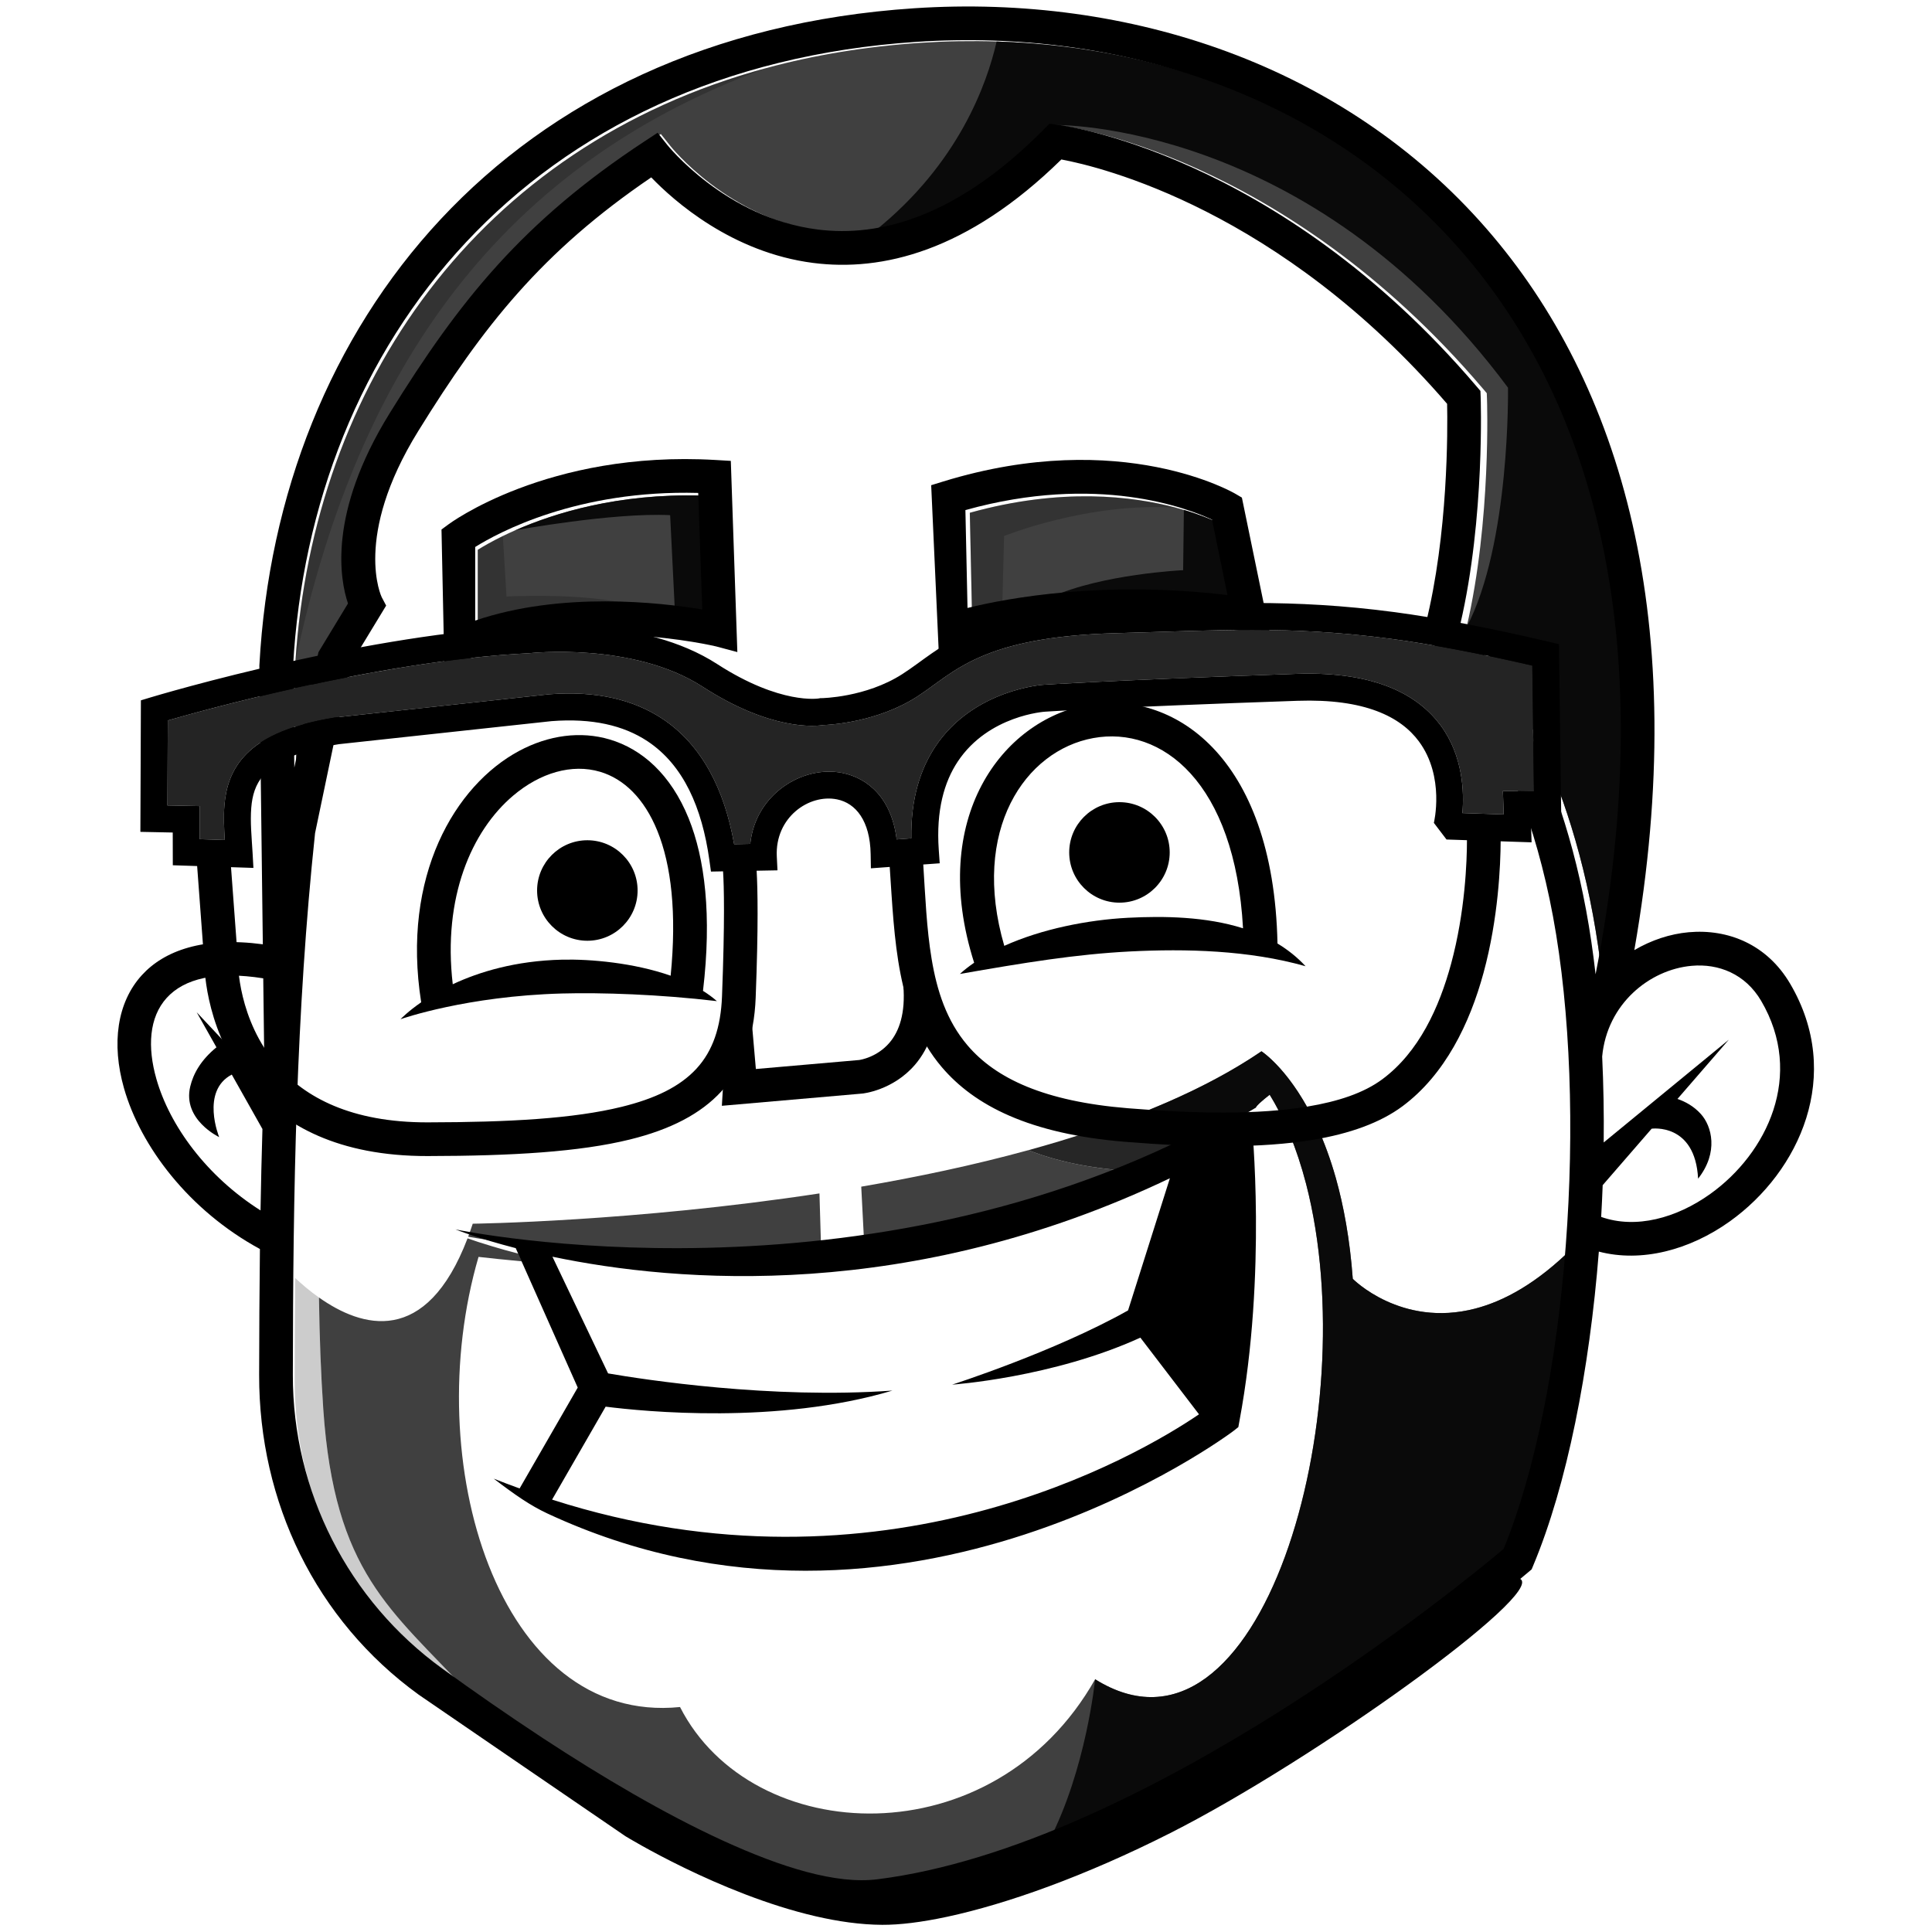 <?xml version="1.0" encoding="UTF-8" standalone="no"?>
<!DOCTYPE svg PUBLIC "-//W3C//DTD SVG 1.1//EN" "http://www.w3.org/Graphics/SVG/1.1/DTD/svg11.dtd">
<svg width="100%" height="100%" viewBox="0 0 8334 8334" version="1.1" xmlns="http://www.w3.org/2000/svg" xmlns:xlink="http://www.w3.org/1999/xlink" xml:space="preserve" xmlns:serif="http://www.serif.com/" style="fill-rule:evenodd;clip-rule:evenodd;stroke-linejoin:round;stroke-miterlimit:2;">
    <g transform="matrix(10.484,0,0,10.484,-6109.8,-1486.04)">
        <rect x="631.104" y="144.414" width="698.039" height="789.304" style="fill:none;"/>
        <g transform="matrix(0.116,0,0,0.116,498.602,57.545)">
            <path d="M1773.55,3071.4C1772.93,3081.24 1772.31,3091.08 1771.78,3100.96L1776.23,3461.43L1862.13,3050.58L1867.45,3041.8C1867.45,3041.8 1967.36,2877.16 1967.36,2877.21C1939.05,2793.86 1894.47,2557.2 2115.59,2200C2364.63,1797.64 2590.3,1516.36 3023.95,1231.32L3069.72,1201.24L3103.84,1244.13C3103.84,1244.13 3309.98,1503.68 3638.88,1545.67C3698.96,1553.35 3762.91,1553.55 3830.38,1543.66C4012.34,1516.93 4219.63,1416.6 4443.88,1190L4464.56,1169.08L4493.9,1172.68C4493.9,1172.68 5272.5,1266.5 5985.69,2104.61L5999.19,2120.44L5999.97,2141.27C5999.97,2141.27 6015.98,2571.74 5927.55,2950.68C6007.33,3040.27 6263.98,3367.04 6375.6,3969.93C6389.02,4042.63 6400.27,4118.91 6409.35,4197.95C6640.65,3019.39 6406.24,2167.76 5929.8,1621.01C5507.44,1136.41 4896.52,893.168 4260.71,873.023C4171.27,870.185 4081.34,871.768 3991.37,877.67C3796.84,890.536 3614.36,921.004 3444.15,967.065C2416.36,1245.38 1837.57,2093.43 1773.55,3071.4ZM4898.26,2527.07C4743.88,2485.6 4490,2454.17 4165.56,2544.68L4173.05,2893.1C4201.7,2886.09 4237.88,2877.98 4280.87,2869.91C4329.81,2860.75 4387.55,2851.64 4453.14,2844.2C4622.39,2824.91 4843.57,2816.7 5098.49,2847.22L5043.63,2578.8C5020.52,2568 4980.37,2551.01 4924.82,2534.55C4916.34,2532.01 4907.43,2529.51 4898.26,2527.07ZM2509.2,2627.16C2469.05,2646.78 2439.2,2664.2 2420.25,2676.06L2420.25,2938.01C2603.89,2875.53 2803.17,2864.64 2965.98,2871.4C3021.98,2873.71 3073.71,2878.12 3118.96,2883.26C3161.9,2888.1 3199.04,2893.57 3228.6,2898.47L3214.25,2483.64C2917.85,2475.52 2691.94,2545.59 2553.35,2606.67C2537.47,2613.62 2522.79,2620.54 2509.2,2627.16ZM2386.23,5112.5C2391.74,5097.76 2397.16,5082.36 2402.44,5066.34C2402.44,5066.34 2972.84,5059.34 3632.25,4958.9L3637.77,5146C3017.46,5212.17 2521.11,5136.64 2386.23,5112.5ZM5958.09,5367.47C5694.95,5435.88 5523.96,5261.87 5523.96,5261.87C5513.58,5120.81 5491.43,5002.55 5463.74,4903.85C5444.44,4836.14 5422.55,4777.64 5399.79,4727.32C5390.53,4706.94 5381.1,4687.94 5371.67,4670.2C5362.93,4653.51 5354.1,4637.95 5345.19,4623.56C5269.91,4499.42 5200.08,4454.74 5200.08,4454.74C5100.91,4522.33 4987.64,4582.44 4864.68,4636C4832.84,4649.81 4800.39,4663.17 4767.33,4676.18C4728.22,4691.5 4688.33,4706.36 4647.83,4720.52C4629.13,4726.97 4610.54,4733.43 4591.59,4739.64C4714.29,4766.01 4847.11,4772.69 4990.67,4758.75C4995.26,4756.33 4999.93,4754.03 5004.6,4751.61C5043.02,4731.81 5081.53,4711.08 5119.69,4689.31C5139.85,4678.03 5160.01,4666.4 5180.17,4654.42C5180.17,4654.08 5180.52,4650.97 5193.41,4638.76C5200.68,4632.08 5211.85,4622.41 5229.15,4608.82C5234.69,4617.69 5239.97,4626.78 5245.16,4636C5253.64,4650.97 5261.95,4666.4 5269.73,4682.29C5280.29,4703.36 5290.15,4725.25 5299.5,4747.69C5322.6,4803.44 5342.25,4862.86 5358.34,4925.15C5570,5741.96 5196.27,7048.08 4610.02,6682.22C4249.49,7319.38 3393.18,7281.38 3137.65,6780.68C2492.42,6845.86 2211.55,5907.67 2422.99,5184.03C2446.59,5186.68 2469.85,5189.21 2493.12,5191.62C2521.22,5194.51 2549.08,5197.28 2576.72,5199.8L2564.52,5172.51C2530.53,5163.76 2500.25,5155.24 2473.88,5147.3C2435.07,5135.78 2404.9,5125.65 2384.06,5118.27C2236.66,5504.16 2008.07,5434.95 1856.98,5328.09C1858.94,5466.62 1863.79,5600.32 1872.3,5724.23C1912.04,6305.07 2111.83,6434.06 2386.37,6729.09C2472.26,6790.12 2563.24,6852.65 2656.86,6914.14C2656.86,6914.14 2659.52,6915.87 2664.58,6919.21C2873.48,7056.13 3094.81,7186.84 3300.94,7281.26C3512.14,7377.99 3706.06,7437.76 3851.73,7419.56C3863.48,7418.07 3875.34,7416.46 3887.2,7414.74C3890.2,7414.39 3893.31,7413.92 3896.41,7413.35C3905.39,7412.09 3914.49,7410.59 3923.59,7409.08C3924.51,7408.97 3925.44,7408.74 3926.47,7408.63C3936.72,7406.9 3947.09,7405.06 3957.33,7403.22C3959.52,7402.75 3961.82,7402.4 3964.01,7401.95C3975.3,7399.88 3986.58,7397.58 3997.75,7395.27C4004.43,7394 4011.11,7392.51 4017.9,7391.01C4029.53,7388.59 4041.16,7385.95 4052.8,7383.18C4078.94,7377.19 4105.2,7370.63 4131.45,7363.48C4136.51,7362.11 4141.47,7360.72 4146.53,7359.34C4163.58,7354.61 4180.62,7349.78 4197.78,7344.6C4211.37,7340.57 4224.95,7336.42 4238.66,7332.05C4246.72,7329.52 4254.78,7326.98 4262.73,7324.33C4273.55,7320.76 4284.49,7317.2 4295.31,7313.51C4310.4,7308.44 4325.38,7303.26 4340.3,7297.85C4350.25,7294.28 4360.29,7290.71 4370.15,7287.02C4384.35,7281.96 4398.36,7276.66 4412.47,7271.25C4419.82,7268.37 4427.27,7265.49 4434.62,7262.61C4438.08,7261.34 4441.54,7259.97 4445,7258.58C4445.44,7258.47 4445.87,7258.23 4446.3,7258C4526.52,7226.34 4606.38,7191.44 4685.38,7154.02C4697.07,7148.49 4708.93,7142.85 4720.61,7137.2C4735.66,7129.95 4750.63,7122.58 4765.6,7115.09C4772.27,7111.87 4778.84,7108.53 4785.51,7105.19C4808.78,7093.56 4831.8,7081.69 4854.9,7069.61C4869.27,7062.12 4883.55,7054.63 4897.82,7047.04C4912.88,7038.97 4927.85,7030.92 4942.82,7022.62C4948.44,7019.63 4953.98,7016.52 4959.69,7013.41C5011.96,6984.62 5063.53,6955.25 5113.98,6925.43C5120.9,6921.28 5127.91,6917.26 5134.83,6913.11C5186.06,6882.71 5236.07,6851.96 5284.7,6821.21C5294.22,6815.23 5303.48,6809.35 5312.74,6803.36C5327.1,6794.38 5341.21,6785.29 5355.23,6776.07C5365.35,6769.51 5375.39,6763.06 5385.25,6756.49C5400.57,6746.59 5415.8,6736.57 5430.68,6726.55C5436.74,6722.53 5442.88,6718.5 5448.94,6714.46C5449.2,6714.35 5449.2,6714.35 5449.2,6714.23C5460.71,6706.52 5472.22,6698.8 5483.47,6691.2C5490.22,6686.7 5496.79,6682.22 5503.19,6677.73C5515.14,6669.78 5526.82,6661.72 5538.33,6653.66C5567.32,6633.74 5595.44,6614.16 5622.61,6594.82C5638.96,6583.3 5654.97,6571.89 5670.55,6560.61C5712.34,6530.67 5751.63,6501.77 5788.06,6474.48C5797.23,6467.56 5806.14,6460.88 5814.97,6454.32C5836.43,6438.2 5856.85,6422.65 5876.15,6407.81C5876.66,6407.45 5877.01,6407.1 5877.44,6406.76C5904.96,6385.69 5930.31,6365.99 5952.98,6347.92C5956.19,6345.38 5959.48,6342.86 5962.59,6340.32C5987.34,6320.86 6008.71,6303.59 6026.71,6288.84C6048.69,6270.99 6065.48,6256.95 6076.64,6247.62C6077.59,6246.81 6078.54,6246.12 6079.32,6245.43C6080.1,6244.74 6080.96,6244.05 6081.74,6243.35C6160.14,6051.74 6220.19,5808.07 6260.26,5543.2C6279.47,5416.42 6294,5284.79 6303.87,5151.66C6177.71,5277.19 6060.89,5340.76 5958.09,5367.47ZM4373.27,4805.51C4179.24,4858.83 3977.49,4901.2 3780.44,4934.95L3790.35,5127.14C4088.04,5084.99 4408.49,5008.76 4727.69,4878.75C4583.19,4869.31 4466.9,4842.36 4373.27,4805.51Z" style="fill-opacity:0.75;"/>
        </g>
        <g transform="matrix(0.116,0,0,0.116,498.602,57.545)">
            <path d="M3444.15,967.065C2416.36,1245.38 1837.57,2093.43 1773.55,3071.4C1979.88,2094.47 2454.17,1328.16 3444.15,967.065ZM2509.2,2627.16C2469.05,2646.78 2439.2,2664.2 2420.25,2676.06L2420.25,2938.01C2603.89,2875.53 2803.17,2864.64 2965.98,2871.4C2797.31,2826.68 2522.21,2841.7 2522.21,2841.7L2509.2,2627.16ZM4898.26,2527.07C4743.88,2485.6 4490,2454.17 4165.56,2544.68L4173.05,2893.1C4201.7,2886.09 4237.88,2877.98 4280.87,2869.91L4287.1,2627.16C4287.1,2627.16 4584.67,2506.24 4895.23,2526.87C4896.26,2526.92 4897.22,2526.96 4898.26,2527.07ZM1772.74,5259.09C1796.3,5281.12 1824.89,5305.49 1856.99,5328.15C1858.91,5466.59 1863.81,5600.27 1872.3,5724.26C1912.09,6305.12 2111.85,6434.01 2386.37,6729.11C2358.15,6709.11 2330.52,6689.24 2303.45,6669.67C1968.27,6426.91 1770.14,6037.8 1770.95,5623.93L1770.95,5623.88C1771.1,5501.9 1771.59,5380.31 1772.74,5259.09Z" style="fill-opacity:0.2;"/>
        </g>
        <g transform="matrix(0.116,0,0,0.116,498.602,57.545)">
            <path d="M5927.55,2950.68C6007.33,3040.27 6263.98,3367.04 6375.6,3969.93C6389.02,4042.63 6400.27,4118.91 6409.35,4197.95C6640.65,3019.39 6406.24,2167.76 5929.8,1621.01C5507.44,1136.41 4896.52,893.168 4260.71,873.023C4226.45,1023.6 4125.35,1306.37 3830.38,1543.66C4012.34,1516.93 4219.63,1416.6 4443.88,1190L4464.56,1169.08C4464.56,1169.08 5369.16,1151.28 6074.48,2100.95C6074.48,2100.95 6083.39,2654.23 5927.55,2950.68ZM2553.35,2606.67C2553.35,2606.67 2899.52,2543.14 3102.64,2553.12L3118.96,2883.26C3161.9,2888.1 3199.04,2893.57 3228.6,2898.47L3214.25,2483.64C2917.85,2475.52 2691.94,2545.59 2553.35,2606.67ZM4924.82,2534.55L4922.22,2748.28C4922.22,2748.28 4634.85,2761.61 4453.14,2844.2C4622.39,2824.91 4843.57,2816.7 5098.49,2847.22L5043.63,2578.8C5020.52,2568 4980.37,2551.01 4924.82,2534.55ZM4727.79,4878.72C4583.19,4869.26 4466.9,4842.34 4373.27,4805.54C4447.34,4785.19 4520.37,4763.26 4591.59,4739.66C4714.29,4766.05 4847.11,4772.67 4990.67,4758.7C4903.45,4803.09 4815.7,4842.91 4727.79,4878.72ZM4647.75,4720.51C4854.99,4648.1 5044.93,4560.57 5200.08,4454.73C5200.08,4454.73 5307.55,4523.58 5399.79,4727.32C5422.64,4777.61 5444.53,4836.1 5463.65,4903.86C5491.51,5002.56 5513.49,5120.84 5523.88,5261.83C5523.88,5261.83 5694.95,5435.82 5958,5367.49C6060.89,5340.81 6177.71,5277.18 6303.96,5151.7C6294,5284.81 6279.47,5416.43 6260.26,5543.22C6220.19,5808.09 6160.14,6051.71 6081.83,6243.36C5983.27,6326.33 5228.89,6949.32 4445,7258.58C4578.69,7002.2 4610.02,6682.23 4610.02,6682.23C5196.36,7048.12 5570,5741.96 5358.34,4925.12C5342.16,4862.83 5322.6,4803.38 5299.5,4747.71C5278.99,4698.15 5255.54,4651.65 5229.15,4608.8C5179.22,4647.96 5180.17,4654.43 5180.17,4654.43C5122.03,4688.98 5063.44,4721.33 5004.52,4751.61L4647.75,4720.51Z" style="fill-opacity:0.85;"/>
        </g>
        <path d="M809.929,758.765L831.967,720.517C847.631,722.513 902.753,727.996 949.957,713.903C900.038,717.483 847.577,709.352 832.978,706.836L810.075,658.82C861.591,669.6 957.396,677.492 1064.13,626.535L1046.92,680.912C1016.67,697.946 974.537,711.454 974.537,711.454C974.537,711.454 1015.86,708.606 1051.98,692.118L1076.1,723.658C1051.42,740.519 946.017,802.415 809.929,758.765ZM1097.8,603.858C1097.8,603.858 1089.76,599.799 1085.98,601.862C938.951,682.509 772.613,648.081 770.191,647.588C770.723,647.801 779.573,651.328 794.971,655.294L820.482,712.665L796.567,754.173C793.027,752.869 789.501,751.578 785.921,750.141C794.744,756.861 800.959,761.187 807.999,764.474C954.947,832.891 1090.25,730.538 1090.25,730.538L1092.29,728.928L1092.75,726.386C1104.12,665.594 1097.8,603.858 1097.8,603.858Z"/>
        <path d="M703.264,707.475C703.344,632.098 704.595,558.145 712.407,484.538L726.886,415.242L741.658,390.915L739.822,387.441C739.822,387.441 727.818,362.795 754.873,319.091C781.569,275.96 805.777,245.284 850.731,214.729C860.02,224.39 883.908,245.644 917.365,249.929C945.498,253.522 980.672,245.404 1019.47,207.356C1035.58,210.364 1109.28,227.97 1178.19,307.899C1178.42,318.385 1178.67,361.53 1169.29,398.859L1168.32,402.733L1171.18,405.514C1171.18,405.514 1207.36,441.073 1221.77,518.859C1236.32,597.457 1228,714.116 1201.44,779.059C1187.16,791.077 1053.67,901.281 943.728,914.988C926.894,917.091 904.483,910.184 880.076,899.005C856.161,888.04 830.49,872.868 806.269,856.992C806.043,856.832 805.883,856.726 805.79,856.672C791.39,847.211 777.497,837.522 764.801,828.326C726.061,800.273 703.171,755.304 703.264,707.475ZM691.38,587.769L663.699,558.238L671.83,572.664C665.403,577.92 662.302,583.537 661.051,588.78C657.763,602.434 672.948,609.607 672.948,609.607C672.948,609.607 665.203,590.696 678.138,583.882L690.755,606.28C690.422,617.419 690.156,628.585 689.969,639.776C667.811,625.736 652.587,604.909 647.117,585.666C643.391,572.61 644.083,560.327 651.376,552.315C658.602,544.384 671.617,541.203 691.087,544.277L691.566,582.392L691.606,582.392C691.526,584.189 691.447,585.972 691.38,587.769ZM959.871,158.968C1044.18,153.405 1128.21,180.992 1183.87,244.872C1238.93,308.045 1265.97,406.459 1239.28,542.614C1238.24,533.511 1236.95,524.701 1235.4,516.331C1222.51,446.663 1192.84,408.894 1183.62,398.54C1193.84,354.743 1191.99,304.998 1191.99,304.998L1191.9,302.589L1190.34,300.766C1107.91,203.909 1017.93,193.063 1017.93,193.063L1014.55,192.65L1012.16,195.073C976.626,230.964 944.793,239.442 919.135,236.168C881.127,231.324 857.292,201.327 857.292,201.327L853.353,196.363L848.07,199.837C797.951,232.788 771.867,265.286 743.096,311.785C717.544,353.066 722.694,380.415 725.954,390.05L714.416,409.067L713.804,410.092L703.876,457.562L703.357,415.907C710.65,282.693 800.267,169.521 959.871,158.968ZM1278.84,539.128C1289.87,538.143 1300.88,542.441 1307.4,553.54C1325.37,584.135 1309.81,616.315 1286.44,633.016C1272.59,642.918 1255.87,647.509 1241.58,642.452C1241.83,638.1 1242.04,633.735 1242.2,629.383L1262.35,606.147C1262.35,606.147 1280.26,603.632 1281.46,626.708C1290.01,615.849 1287.09,605.043 1282.58,600.092C1279.67,596.871 1276.17,594.995 1272.97,593.903L1294.09,569.536L1242.62,611.816C1242.75,599.865 1242.54,588.022 1241.99,576.443C1244,554.831 1261.45,540.671 1278.84,539.128ZM755.023,839.006C756.247,839.898 840.15,897.279 840.15,897.279C840.15,897.279 878.78,921.031 918.304,930.183C927.568,932.328 936.882,933.671 945.759,933.718C952.941,933.756 961.972,932.653 972.445,930.409C996.91,925.167 1029.24,913.694 1064.26,895.973C1123.63,865.927 1218.65,797.464 1208.29,791.383C1210.5,789.56 1211.71,788.522 1211.71,788.522L1212.97,787.457L1213.6,785.94C1227.55,752.643 1236.77,705.612 1240.62,656.718C1258.12,661.309 1277.96,656.106 1294.49,644.301C1323.18,623.794 1341.42,584.082 1319.35,546.526C1309.81,530.277 1293.76,523.876 1277.6,525.314C1269.91,526.005 1262.21,528.561 1255.22,532.673C1278.88,397.582 1249.87,299.488 1194.33,235.769C1135.8,168.616 1047.59,139.298 958.953,145.141C791.164,156.226 697.076,275.32 689.504,415.389L689.49,415.615L690.914,530.277C666.454,527.003 650.311,532.899 641.129,542.987C630.921,554.192 628.579,571.173 633.783,589.472C640.61,613.466 660.532,639.79 689.717,655.653C689.517,672.861 689.424,690.108 689.397,707.448C689.29,759.736 712.676,808.331 755.023,839.006Z"/>
        <path d="M980.858,391.886L979.993,351.616C1034.36,336.458 1071.58,350.911 1081.47,355.568L1087.82,386.589C1036.9,380.495 997.666,387.761 980.858,391.886ZM1093.75,346.479L1091.09,344.922C1091.09,344.922 1044.48,317.254 970.917,339.838L965.913,341.382L969.027,410.039L976.32,407.523C976.32,407.523 1025.59,391.128 1095.53,401.614L1105.51,403.504L1093.75,346.479Z"/>
        <path d="M778.295,397.077L778.295,366.801C787.678,360.932 820.256,343.205 870.055,344.563L871.718,392.512C854.218,389.584 813.748,385.019 778.295,397.077ZM883.469,331.374L877.175,331.002C807.932,326.942 767.236,357.538 767.236,357.538L764.428,359.614L765.639,417.478L774.197,413.552C818.752,393.629 877.347,407.696 877.347,407.696L886.157,410.039L883.469,331.374Z"/>
        <path d="M879.785,596.727L937.612,591.687C937.679,591.681 950.161,590.466 959.3,579.775C964.995,573.109 969.488,562.679 968.101,545.998L954.443,547.107C955.407,558.708 952.723,566.133 948.759,570.764C943.662,576.731 936.869,577.807 936.259,577.89C936.242,577.89 893.776,581.588 893.776,581.588L886.051,492.734L879.785,596.727Z"/>
        <path d="M1046.88,519.365C1030.42,520.216 1011.41,523.956 995.99,530.916C982.096,483.326 1004.55,450.535 1032.6,445.425C1060.64,440.301 1090.93,463.497 1094.22,523.69C1078.97,518.873 1061.81,518.593 1046.88,519.365ZM1108.4,529.958C1106.78,452.079 1064.85,425.449 1030.11,431.784C995.351,438.132 964.582,478.176 983.586,537.863C981.484,539.314 979.501,540.844 977.718,542.481C1004.2,537.863 1025.24,534.377 1047.8,533.218C1070.69,532.061 1096.6,532.673 1119.95,539.3C1116.49,535.561 1112.61,532.487 1108.4,529.958Z"/>
        <path d="M858.716,543.2C843.598,537.903 825.779,536.319 813.988,536.599C794.784,537.065 779.879,541.643 769.059,546.713C764.881,510.941 776.805,483.579 793.959,469.073C804.978,459.744 818.073,455.832 829.718,459.305C839.42,462.193 847.83,470.205 853.273,483.659C858.956,497.712 861.271,517.382 858.716,543.2ZM872.024,549.441C875.711,518.3 872.783,494.944 866.129,478.469C858.756,460.25 846.819,449.923 833.67,446.01C821.706,442.457 808.532,444.187 796.341,450.722C770.057,464.828 747.86,502.091 756.071,554.139C750.655,557.892 747.82,560.833 747.567,561.099C748.392,560.819 774.795,551.597 813.988,550.519C830.25,550.08 854.032,550.852 877.747,553.66C876.017,552.129 874.087,550.732 872.024,549.441Z"/>
        <path d="M1043.37,471.795C1031.96,471.795 1022.7,481.061 1022.7,492.474C1022.7,503.881 1031.96,513.147 1043.37,513.147C1054.78,513.147 1064.05,503.881 1064.05,492.474C1064.05,481.061 1054.78,471.795 1043.37,471.795Z"/>
        <path d="M845.115,508.139C845.115,496.727 835.854,487.466 824.442,487.466C813.029,487.466 803.763,496.727 803.763,508.139C803.763,519.552 813.029,528.818 824.442,528.818C835.854,528.818 845.115,519.552 845.115,508.139Z"/>
        <path d="M664.917,473.414L664.945,487.017L675.254,487.361C674.954,482.448 674.732,477.673 675.104,473.153C675.708,465.834 677.805,459.129 682.912,453.318C689.173,446.187 700.374,440.225 720.576,436.964L720.721,436.942L808.693,427.415L808.77,427.404C828.418,425.874 843.656,429.761 855.285,437.452C871.489,448.171 880.838,466.483 884.837,489.086L891.463,488.963C893.637,468.274 913.24,456.534 929.355,459.773C939.936,461.897 949.635,470.198 951.698,487.123L957.731,486.679C957.481,470.131 961.635,457.954 967.596,448.965C983.29,425.314 1012.08,423.5 1012.05,423.5C1012.05,423.5 1017.43,423.14 1029.92,422.513C1045.88,421.714 1073.43,420.478 1116.23,419.003C1149.41,417.866 1166.59,428.142 1175.52,440.208C1184.8,452.775 1185.21,467.819 1184.48,476.281L1201.47,476.847L1201.15,467.176L1213.92,467.376L1213.24,415.604C1191.83,410.657 1171.31,406.742 1155.2,404.607C1117.7,399.638 1090.1,400.77 1055.67,401.857C1051.3,401.995 1046.81,402.134 1042.18,402.256C985.913,403.758 975.376,418.587 959.993,428.458C943.884,438.789 924.78,439.948 921.458,440.075C918.192,440.597 899.92,442.438 871.827,424.276C843.157,405.744 800.585,410.502 800.585,410.502L800.425,410.518L800.263,410.524C782.862,411.395 764.479,413.679 746.745,416.602C732.261,418.992 718.203,421.803 705.454,424.62C680.134,430.215 659.965,435.828 651.808,438.179L651.669,473.143L664.917,473.414Z" style="fill:rgb(36,36,36);"/>
        <path d="M1184.48,476.281C1185.21,467.819 1184.8,452.775 1175.52,440.208C1166.59,428.141 1149.41,417.866 1116.23,419.003C1039.91,421.631 1012.05,423.5 1012.05,423.5C1012.08,423.5 983.29,425.314 967.596,448.965C961.635,457.954 957.481,470.131 957.731,486.679L951.698,487.123C949.635,470.198 939.936,461.897 929.355,459.773C913.24,456.534 893.637,468.274 891.464,488.963L884.837,489.086C880.839,466.483 871.489,448.171 855.285,437.452C843.656,429.761 828.418,425.874 808.77,427.404L808.693,427.415L720.721,436.942L720.576,436.964C700.374,440.225 689.173,446.186 682.912,453.317C677.805,459.129 675.708,465.834 675.104,473.153C674.733,477.673 674.954,482.448 675.254,487.361L664.945,487.017L664.917,473.414L651.669,473.143L651.808,438.178C659.965,435.828 680.134,430.215 705.454,424.62C733.813,418.354 768.649,412.104 800.263,410.524L800.425,410.518L800.585,410.502C800.585,410.502 843.157,405.743 871.827,424.276C899.92,442.438 918.192,440.596 921.459,440.075C924.78,439.948 943.884,438.789 959.993,428.458C975.376,418.587 985.913,403.758 1042.18,402.255C1083.25,401.158 1112.94,399.006 1155.2,404.607C1171.31,406.742 1191.83,410.657 1213.24,415.603L1213.92,467.376L1201.15,467.176L1201.47,476.847L1184.48,476.281ZM1179.82,538.34C1174.96,556.218 1166.62,574.607 1151.55,585.792C1143.91,591.465 1133.34,594.958 1120.69,597.049C1100.32,600.426 1074.8,600.016 1046.86,597.731C1012.52,594.919 992.484,585.542 980.805,571.795C972.221,561.686 968.267,549.364 966.082,536.232C963.993,523.707 963.493,510.469 962.651,497.442L969.421,496.949L969.032,491.431C967.885,475.15 971.295,463.455 976.841,455.092C989.506,436 1012.77,434.568 1012.77,434.568L1012.78,434.568C1012.8,434.568 1040.55,432.706 1116.61,430.088C1144.38,429.134 1159.13,436.698 1166.59,446.802C1177.39,461.414 1172.74,480.313 1172.74,480.313L1177.95,487.161L1186.36,487.44C1186.35,496.021 1185.64,516.895 1179.82,538.34ZM879.845,551.737C879.358,564.431 876.047,574.141 869.37,581.411C862.478,588.919 852.207,593.788 838.61,597.138C818.791,602.018 792.289,603.487 758.718,603.543C727.198,603.592 708.26,593.195 697.036,580.302C680.511,561.32 680.688,537.58 680.688,537.58L680.694,537.292L677.823,498.542L687.043,498.845L686.705,492.79C686.333,486.285 685.674,479.947 686.156,474.063C686.561,469.133 687.803,464.553 691.241,460.638C696.354,454.82 705.759,450.606 722.201,447.939C722.206,447.939 809.719,438.456 809.719,438.456C826.349,437.17 839.315,440.186 849.163,446.702C864.052,456.556 871.633,474.174 874.622,495.485L875.304,500.354L880.28,500.261C880.667,506.323 881.046,520.558 879.845,551.737ZM1212.63,478.444L1225.16,478.638L1224.22,406.786L1220,405.794C1196.68,400.287 1174.12,395.928 1156.66,393.616C1113.74,387.926 1083.59,390.056 1041.88,391.17C981.731,392.778 970.447,408.572 954.004,419.119C938.943,428.785 920.799,429.001 920.799,429.001L920.266,429.006L919.745,429.112C919.745,429.112 904.013,431.879 877.849,414.965C847.361,395.252 802.659,399.155 799.559,399.455C767.385,401.075 731.933,407.413 703.064,413.79C669.37,421.232 644.671,428.712 644.671,428.712L640.745,429.9L640.534,484.012L653.848,484.283L653.876,497.753L663.888,498.083L666.83,537.791C666.864,541.046 667.762,567.786 686.583,589.402C699.759,604.541 721.724,617.467 758.74,617.406C793.703,617.351 821.281,615.682 841.926,610.596C858.674,606.476 871.095,600.032 879.585,590.788C888.286,581.305 893.06,568.817 893.698,552.27C894.836,522.754 894.529,507.545 894.092,500.004L902.671,499.844L902.388,494.137C901.606,478.133 915.564,468.313 927.17,470.647C934.873,472.194 940.768,479.436 941.006,493.15L941.106,499.012L948.852,498.447C950.858,528.115 951.577,558.803 970.241,580.773C983.656,596.566 1006.28,608.322 1045.74,611.545C1074.96,613.94 1101.65,614.256 1122.96,610.73C1138.11,608.217 1150.66,603.72 1159.82,596.921C1177.35,583.9 1187.54,562.784 1193.19,541.972C1199.3,519.497 1200.17,497.562 1200.22,487.899L1212.95,488.32L1212.63,478.444Z"/>
    </g>
</svg>
